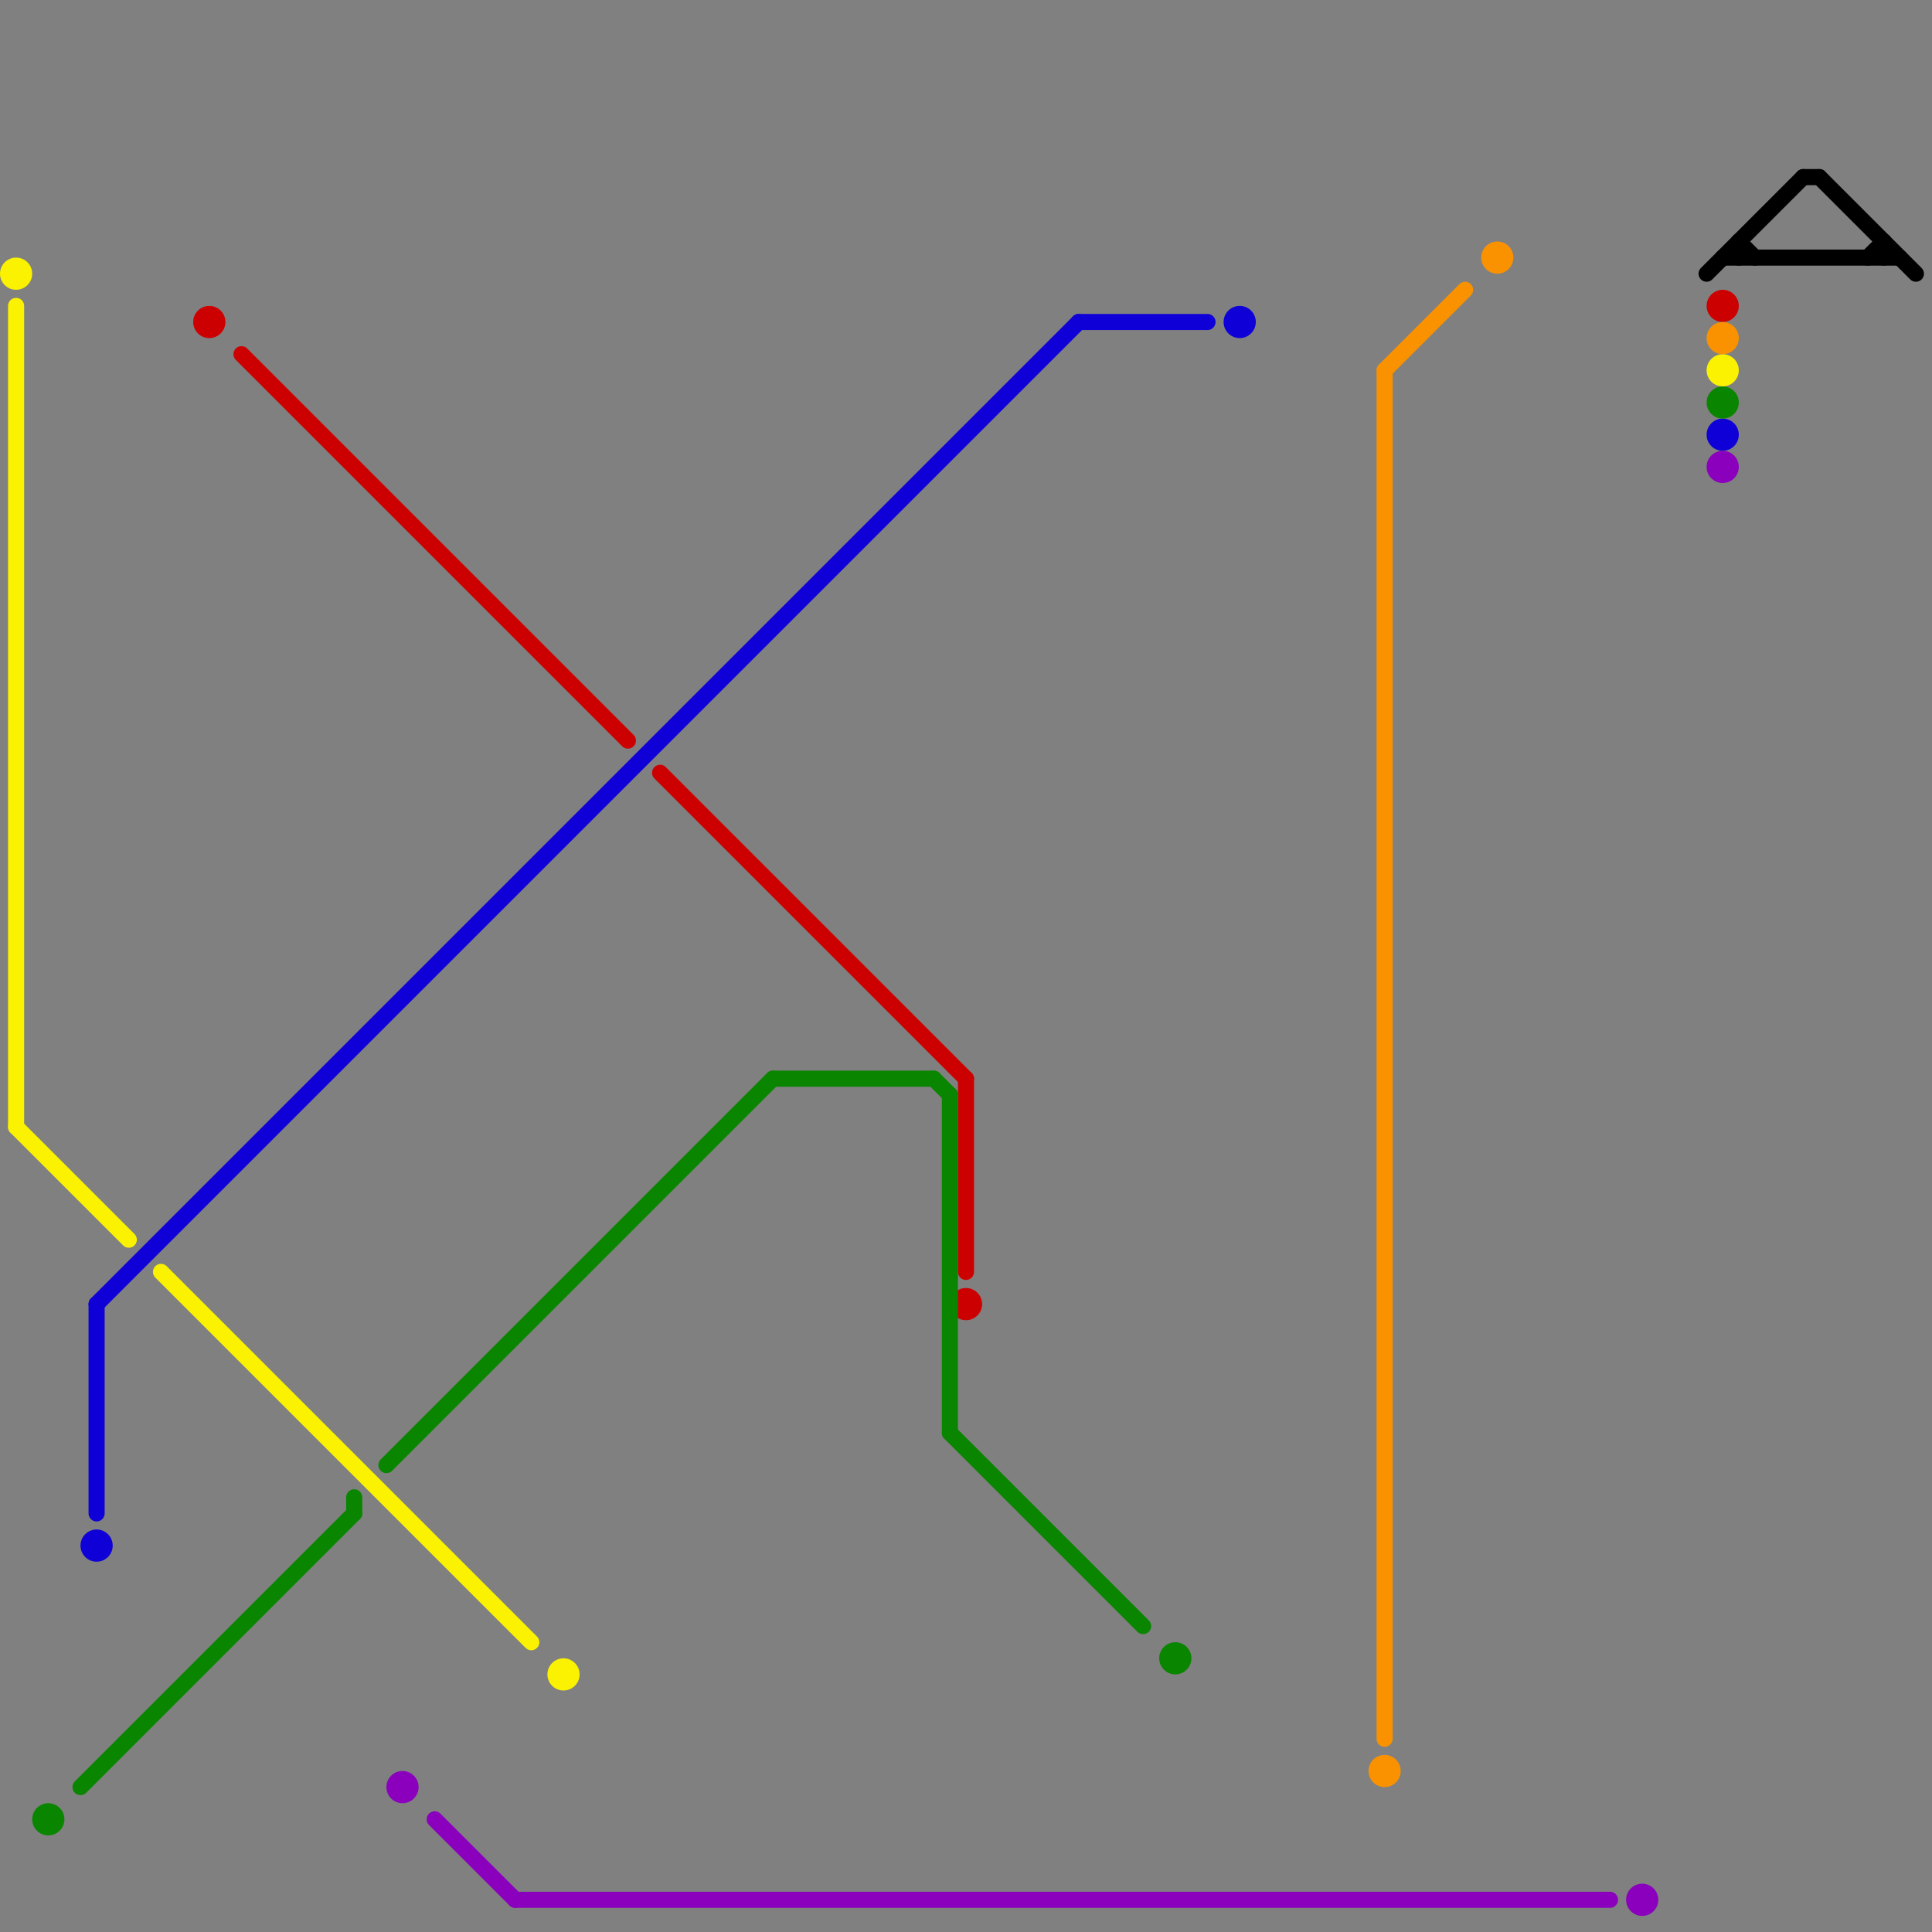 
<svg version="1.1" xmlns="http://www.w3.org/2000/svg" viewBox="0 0 120 120">
<rect x="0" y="0" width="120" height="120" fill="#808080" stroke="none"/>
<style>text { font: 1px Helvetica; font-weight: 600; white-space: pre; dominant-baseline: central; } line { stroke-width: 1; fill: none; stroke-linecap: round; stroke-linejoin: round; } .c0 { stroke: #cc0000 } .c1 { stroke: #0e00d6 } .c2 { stroke: #faf200 } .c3 { stroke: #098500 } .c4 { stroke: #fa9200 } .c5 { stroke: #8a00bd } .c6 { stroke: #000000 }</style><defs><g id="wm-xf"><circle r="1.2" fill="#000"/><circle r="0.9" fill="#fff"/><circle r="0.6" fill="#000"/><circle r="0.3" fill="#fff"/></g><g id="wm"><circle r="0.6" fill="#000"/><circle r="0.3" fill="#fff"/></g></defs><line class="c0" x1="60" y1="67" x2="60" y2="79"/><line class="c0" x1="41" y1="48" x2="60" y2="67"/><line class="c0" x1="15" y1="22" x2="39" y2="46"/><circle cx="13" cy="20" r="1" fill="#cc0000" /><circle cx="107" cy="19" r="1" fill="#cc0000" /><circle cx="60" cy="81" r="1" fill="#cc0000" /><line class="c1" x1="6" y1="81" x2="6" y2="94"/><line class="c1" x1="6" y1="81" x2="67" y2="20"/><line class="c1" x1="67" y1="20" x2="75" y2="20"/><circle cx="107" cy="27" r="1" fill="#0e00d6" /><circle cx="77" cy="20" r="1" fill="#0e00d6" /><circle cx="6" cy="96" r="1" fill="#0e00d6" /><line class="c2" x1="10" y1="79" x2="33" y2="102"/><line class="c2" x1="1" y1="19" x2="1" y2="70"/><line class="c2" x1="1" y1="70" x2="8" y2="77"/><circle cx="1" cy="17" r="1" fill="#faf200" /><circle cx="35" cy="104" r="1" fill="#faf200" /><circle cx="107" cy="23" r="1" fill="#faf200" /><line class="c3" x1="22" y1="93" x2="22" y2="94"/><line class="c3" x1="58" y1="67" x2="59" y2="68"/><line class="c3" x1="48" y1="67" x2="58" y2="67"/><line class="c3" x1="59" y1="68" x2="59" y2="89"/><line class="c3" x1="5" y1="111" x2="22" y2="94"/><line class="c3" x1="59" y1="89" x2="71" y2="101"/><line class="c3" x1="24" y1="91" x2="48" y2="67"/><circle cx="3" cy="113" r="1" fill="#098500" /><circle cx="73" cy="103" r="1" fill="#098500" /><circle cx="107" cy="25" r="1" fill="#098500" /><line class="c4" x1="86" y1="23" x2="91" y2="18"/><line class="c4" x1="86" y1="23" x2="86" y2="108"/><circle cx="86" cy="110" r="1" fill="#fa9200" /><circle cx="93" cy="16" r="1" fill="#fa9200" /><circle cx="107" cy="21" r="1" fill="#fa9200" /><line class="c5" x1="32" y1="118" x2="100" y2="118"/><line class="c5" x1="27" y1="113" x2="32" y2="118"/><circle cx="102" cy="118" r="1" fill="#8a00bd" /><circle cx="107" cy="29" r="1" fill="#8a00bd" /><circle cx="25" cy="111" r="1" fill="#8a00bd" /><line class="c6" x1="116" y1="16" x2="117" y2="15"/><line class="c6" x1="108" y1="15" x2="108" y2="16"/><line class="c6" x1="108" y1="15" x2="109" y2="16"/><line class="c6" x1="117" y1="15" x2="117" y2="16"/><line class="c6" x1="112" y1="11" x2="113" y2="11"/><line class="c6" x1="106" y1="17" x2="112" y2="11"/><line class="c6" x1="107" y1="16" x2="118" y2="16"/><line class="c6" x1="113" y1="11" x2="119" y2="17"/>
</svg>

